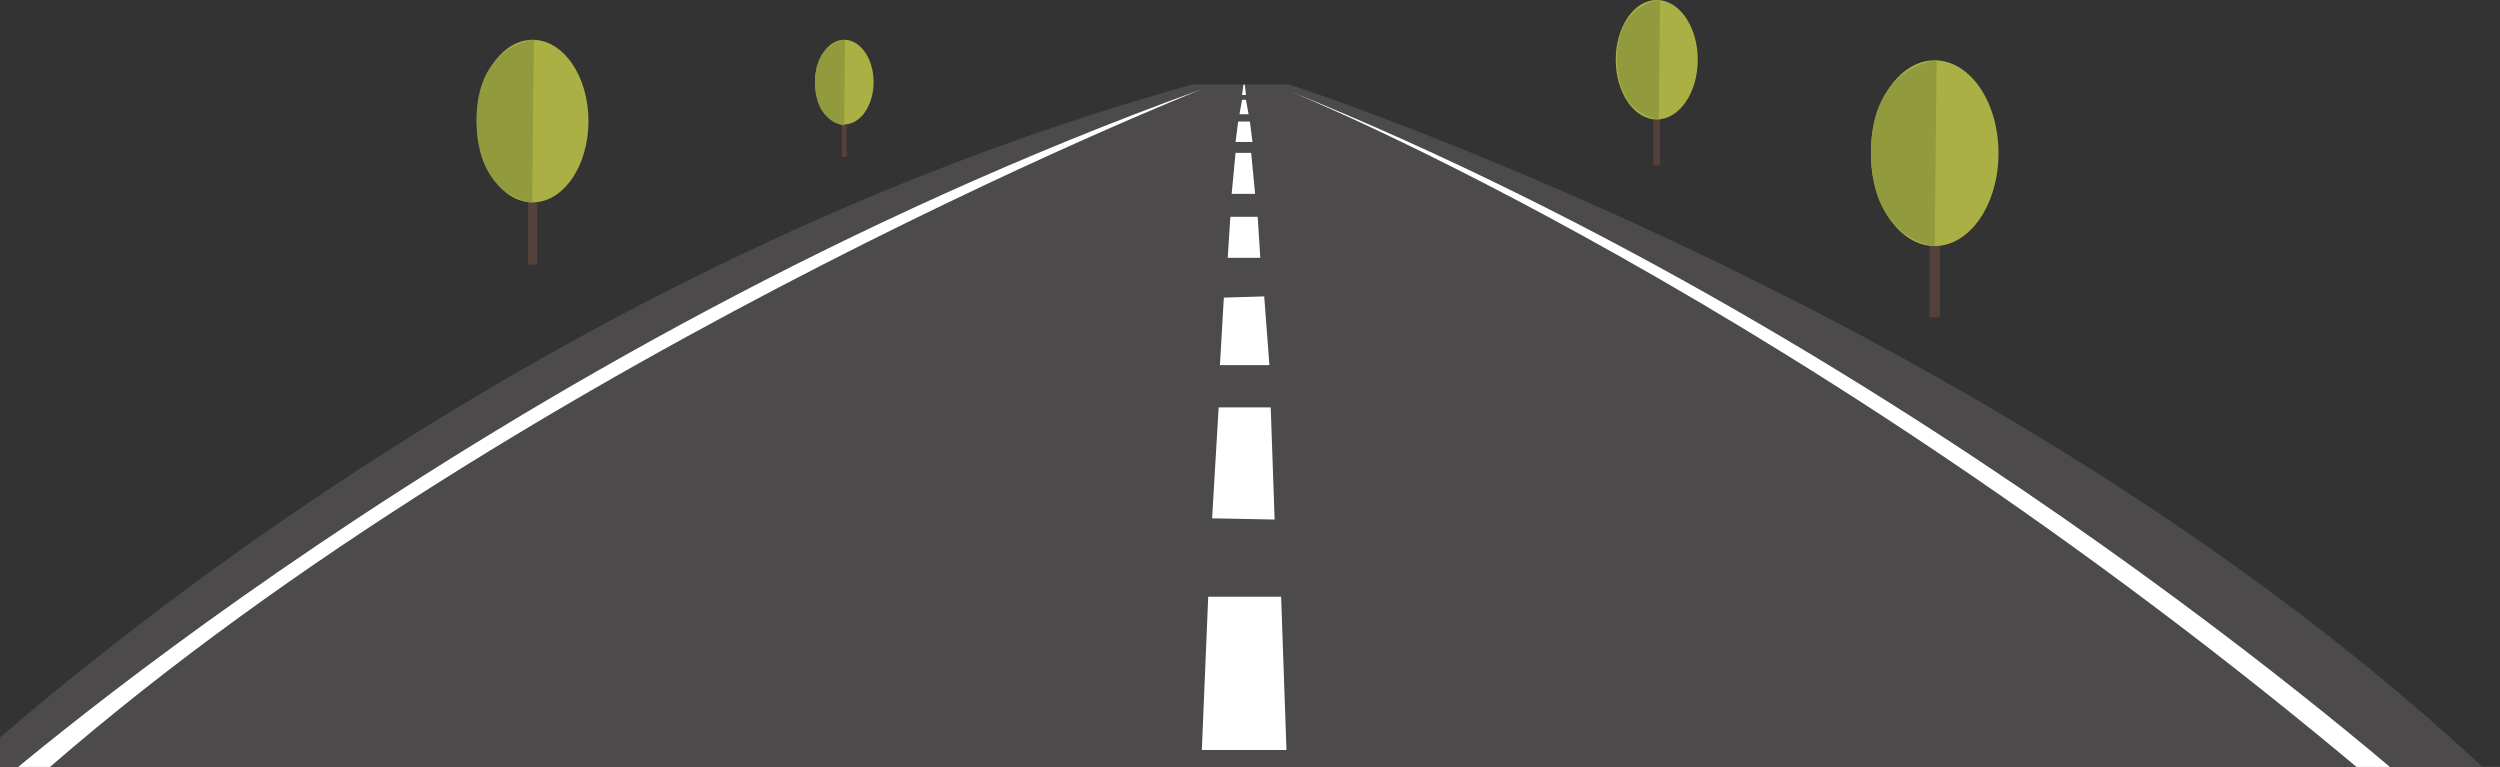 <svg xmlns="http://www.w3.org/2000/svg" width="1920" height="589" viewBox="0 0 1920 589">
  <rect x="0" y="0" width="1920" height="589" fill="#333333" stroke="none"/>
  <defs>
    <style>
      .cls-1 {
        fill: #54413a;
      }

      .cls-1, .cls-2, .cls-3, .cls-4, .cls-5 {
        fill-rule: evenodd;
      }

      .cls-2 {
        fill: #aab044;
      }

      .cls-3 {
        fill: #919a3d;
      }

      .cls-4 {
        fill: #4c4a4b;
      }

      .cls-5 {
        fill: #fff;
      }
    </style>
  </defs>
  <path class="cls-1" d="M1481.86,181.549h8v62.06h-8v-62.06Z"/>
  <path class="cls-2" d="M1485.86,46.314c27.06,0,49,31.932,49,71.322s-21.94,71.323-49,71.323-48.99-31.932-48.99-71.323S1458.8,46.314,1485.86,46.314Z"/>
  <path class="cls-3" d="M1485.86,188.959s-48.6-4.1-48.99-71.323S1487.32,46.3,1487.32,46.3Z"/>
  <path class="cls-1" d="M1269.81,86.982h5.14V126.9h-5.14V86.982Z"/>
  <path class="cls-2" d="M1272.38,0c17.4,0,31.5,20.539,31.5,45.874s-14.1,45.874-31.5,45.874-31.5-20.539-31.5-45.874S1254.98,0,1272.38,0Z"/>
  <path class="cls-3" d="M1273.94,91.7s-31.8-2.635-32.06-45.841S1274.89,0.008,1274.89.008Z"/>
  <path id="Color_Fill_1" data-name="Color Fill 1" class="cls-4" d="M-69.01,628.937s406.467-403.854,984.92-564.1H989.9S1715.34,299.417,2067.82,766.025-69.01,628.937-69.01,628.937Z"/>
  <path class="cls-5" d="M927.908,458.282h56L988,576H923Zm8-145.424-5,85.217,48,0.926-3-86.143h-40Zm4-84.291-3,51.871h38l-4-52.8Zm5-62.06-2,31.493h25l-2-31.493h-21Zm4-49.092-3,31.493h18l-3-31.493h-12Zm2-24.083-2,15.747h13l-2-15.747h-9Zm3-16.673-2,11.115h7l-2-11.115h-3ZM955,65l-1.094,7.954h3L956,65h-1Z"/>
  <path id="Color_Fill_2" data-name="Color Fill 2" class="cls-5" d="M-20.014,617.822S372.829,267.078,922.909,68.544c0,0-558.524,221.371-918.926,551.13Z"/>
  <path id="Color_Fill_3" data-name="Color Fill 3" class="cls-5" d="M1870.83,619.674s-388.2-351.7-883.927-551.13c0,0,403.087,161.043,855.927,548.351Z"/>
  <path class="cls-1" d="M405.556,148.948h7v54.325h-7V148.948Z"/>
  <path class="cls-2" d="M409.057,30.567c23.688,0,42.89,27.952,42.89,62.434s-19.2,62.433-42.89,62.433S366.168,127.482,366.168,93,385.37,30.567,409.057,30.567Z"/>
  <path class="cls-3" d="M408.7,155.613s-42.4-3.593-42.742-62.51,44.01-62.525,44.01-62.525Z"/>
  <path class="cls-1" d="M646.594,92.153h3.674v28.262h-3.674V92.153Z"/>
  <path class="cls-2" d="M648.431,30.567c12.425,0,22.5,14.542,22.5,32.48s-10.073,32.48-22.5,32.48-22.5-14.542-22.5-32.48S636.006,30.567,648.431,30.567Z"/>
  <path class="cls-3" d="M648.275,96.332s-22.162-1.89-22.342-32.876,23-32.883,23-32.883Z"/>
</svg>
